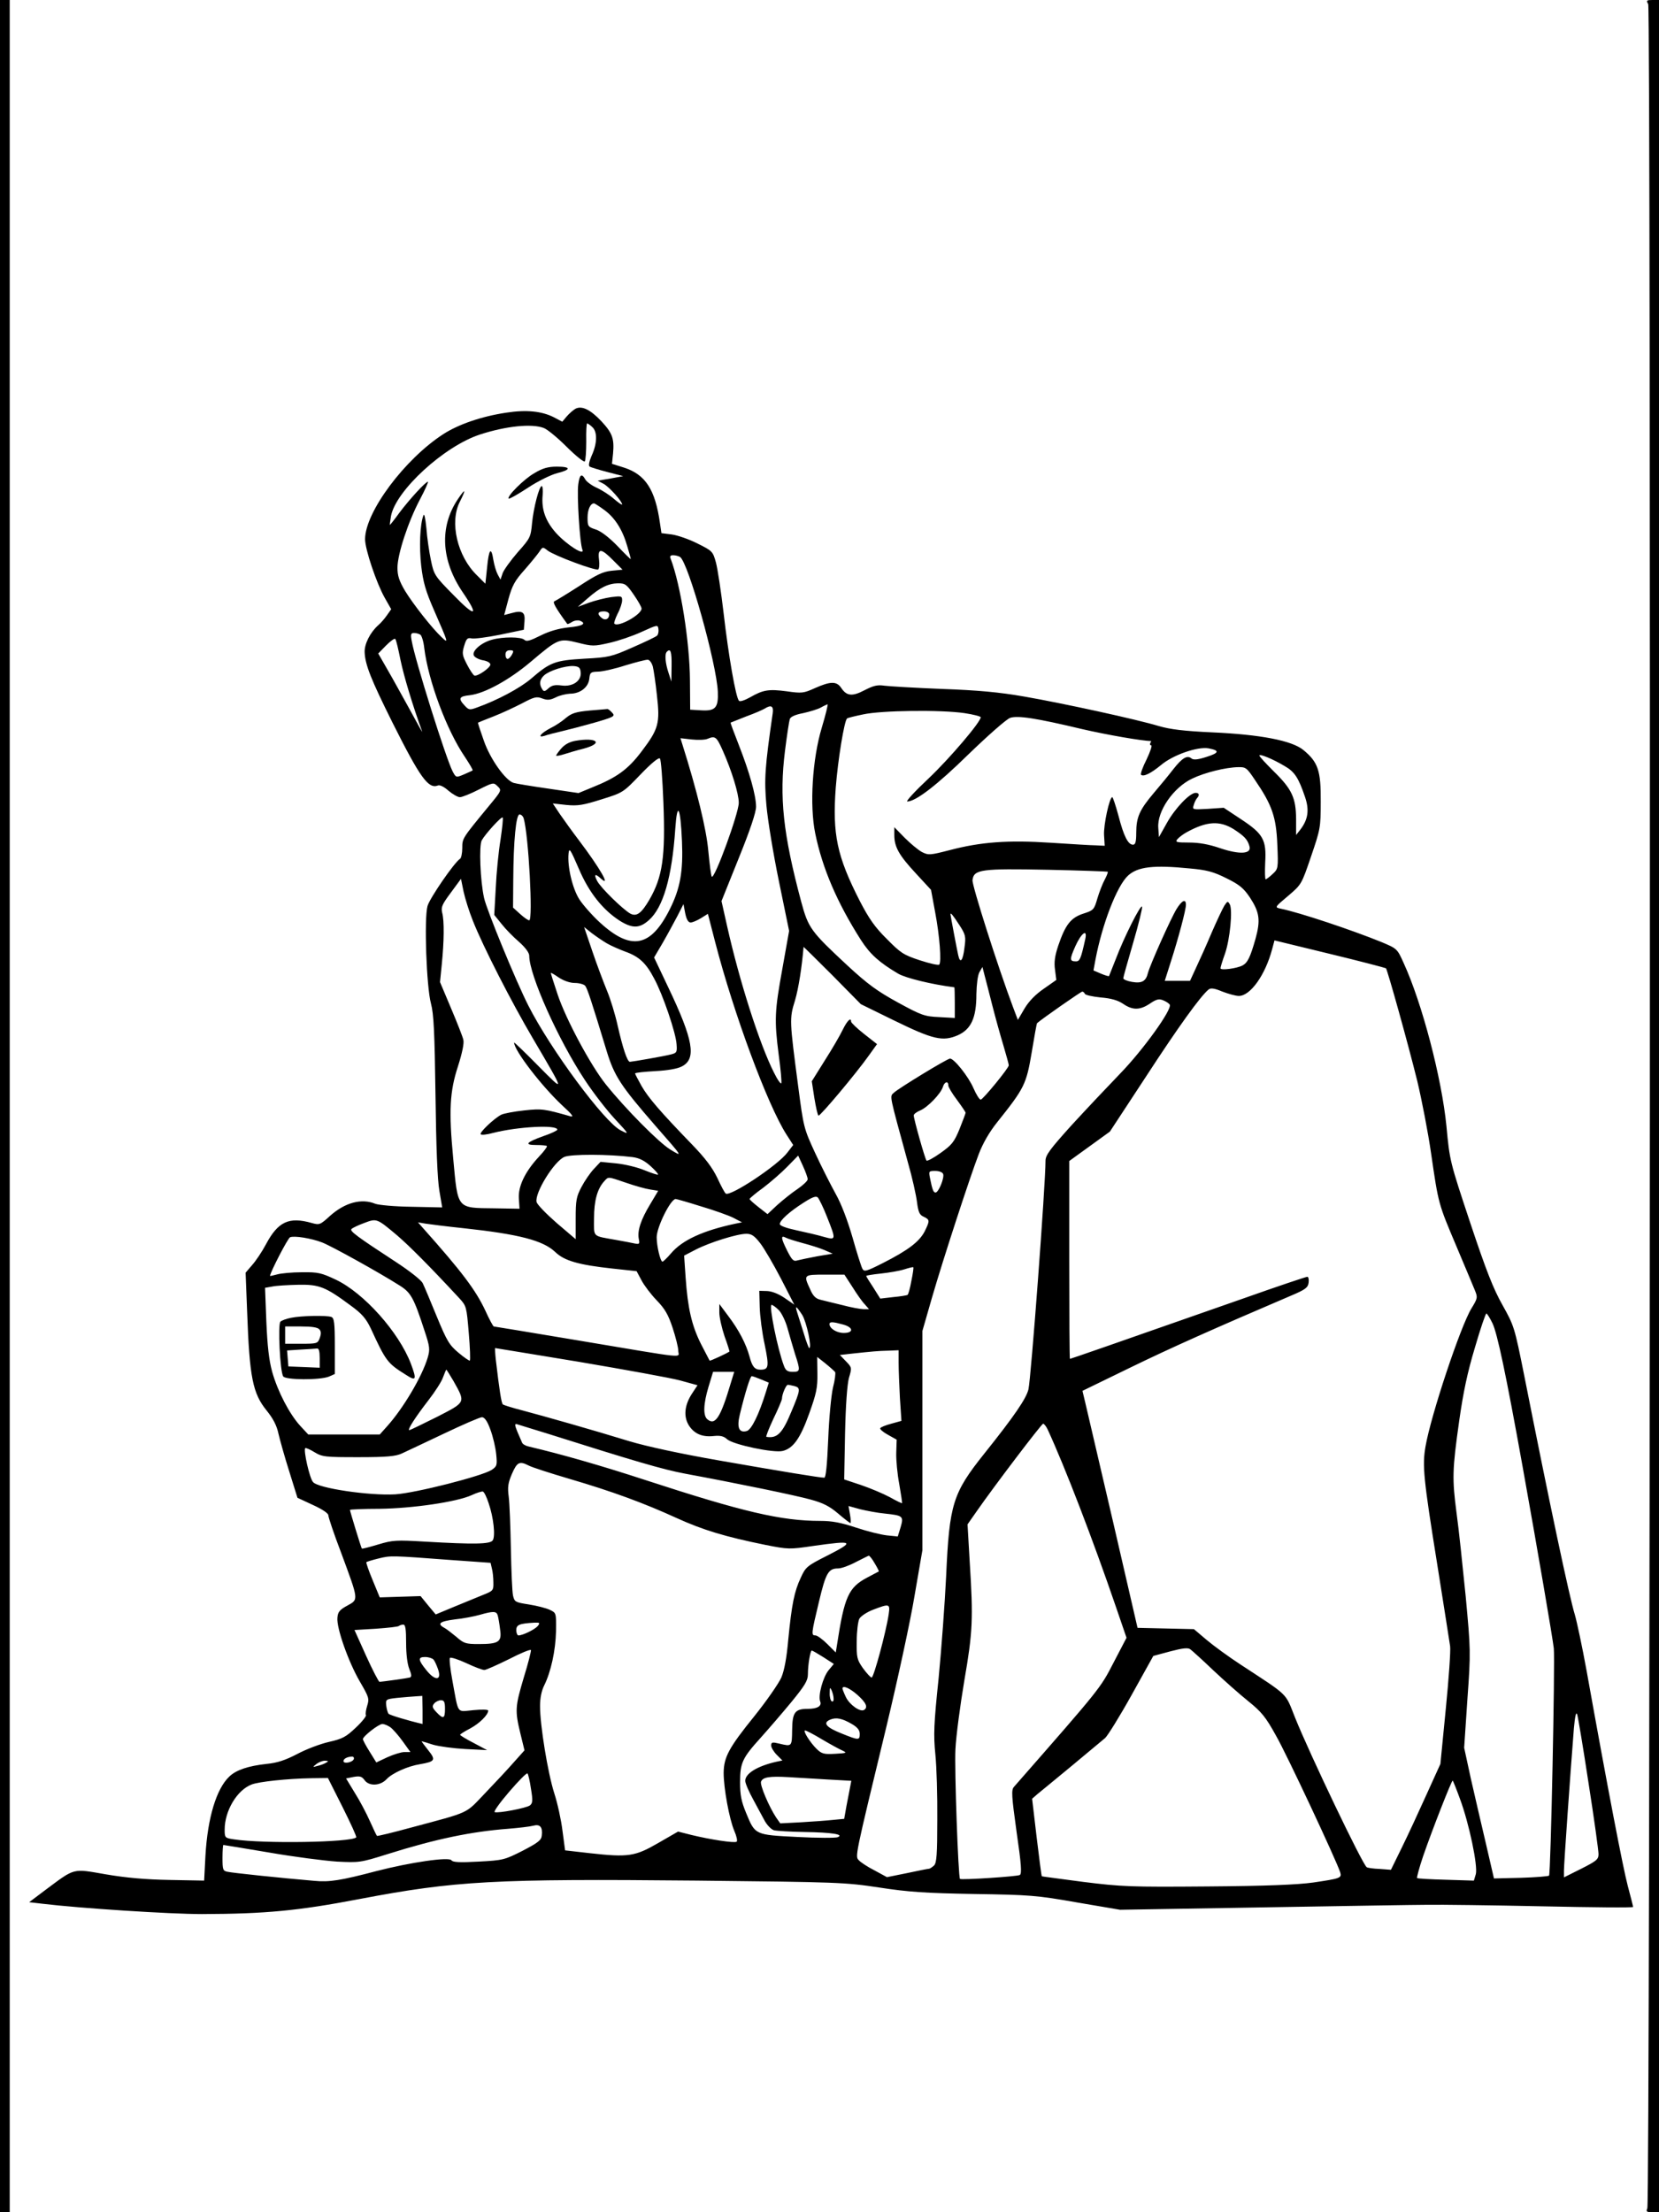 <?xml version="1.0" standalone="no"?>
<!DOCTYPE svg PUBLIC "-//W3C//DTD SVG 20010904//EN"
 "http://www.w3.org/TR/2001/REC-SVG-20010904/DTD/svg10.dtd">
<svg version="1.0" xmlns="http://www.w3.org/2000/svg"
 width="768pt" height="1024pt" viewBox="0 0 768 1024"
 preserveAspectRatio="xMidYMid meet">

<g transform="translate(0,1024) scale(0.1,-0.1)"
fill="#000000" stroke="none">
<path d="M0 5120 l0 -5120 23 0 22 0 0 5120 0 5120 -22 0 -23 0 0 -5120z"/>
<path d="M7630 10221 c13 -24 9 -10177 -4 -10203 -7 -15 -3 -18 23 -18 l31 0
0 5120 0 5120 -30 0 c-27 0 -30 -2 -20 -19z"/>
<path d="M2664 8348 c-10 -6 -28 -21 -40 -35 l-21 -25 -40 21 c-56 28 -126 35
-218 21 -115 -17 -222 -54 -292 -99 -180 -116 -363 -362 -363 -487 0 -47 53
-204 91 -271 l30 -53 -19 -27 c-11 -16 -29 -37 -41 -47 -38 -34 -64 -87 -63
-124 2 -59 30 -128 129 -327 128 -255 166 -308 210 -291 9 4 29 -6 49 -24 19
-16 43 -30 53 -30 10 0 50 16 87 35 68 34 69 34 88 15 19 -18 18 -20 -40 -90
-125 -152 -124 -150 -124 -196 0 -23 -5 -46 -10 -49 -27 -17 -141 -183 -151
-219 -16 -58 -5 -373 16 -451 13 -48 17 -134 21 -425 3 -240 9 -391 18 -442
l13 -77 -141 3 c-79 1 -153 8 -169 14 -63 26 -139 6 -208 -55 -47 -43 -50 -44
-86 -34 -106 30 -156 6 -212 -99 -18 -34 -47 -77 -64 -96 l-30 -35 7 -179 c11
-308 26 -380 91 -460 29 -36 46 -68 54 -106 7 -30 29 -109 50 -175 l38 -122
71 -33 c44 -20 72 -39 72 -48 0 -9 26 -87 59 -173 82 -222 82 -216 29 -245
-35 -19 -44 -29 -46 -56 -5 -47 51 -205 104 -296 42 -72 44 -79 34 -111 -6
-19 -9 -39 -6 -44 3 -4 -18 -31 -47 -58 -45 -43 -62 -52 -124 -66 -40 -9 -106
-34 -147 -56 -56 -29 -92 -41 -143 -46 -83 -9 -140 -28 -171 -58 -60 -56 -101
-191 -111 -367 l-6 -115 -160 3 c-111 2 -202 10 -295 26 -156 27 -141 31 -278
-71 l-77 -58 60 -7 c173 -21 592 -48 740 -48 293 1 444 15 731 70 442 84 621
94 1559 85 656 -7 686 -8 845 -32 136 -21 214 -26 440 -30 257 -4 288 -6 475
-39 l200 -34 660 11 c363 6 707 12 765 12 58 1 295 -2 528 -7 232 -5 422 -7
422 -3 0 3 -11 47 -25 99 -22 84 -91 441 -190 993 -20 110 -45 228 -55 262
-25 81 -116 510 -234 1106 -45 225 -47 230 -100 325 -43 76 -76 160 -150 382
-94 283 -95 286 -110 447 -22 223 -113 570 -198 755 -30 67 -31 67 -102 97
-135 55 -379 137 -468 155 -28 6 -27 7 35 59 62 53 62 53 106 182 43 126 45
134 45 255 1 142 -12 182 -80 238 -53 44 -199 72 -423 82 -131 6 -194 14 -246
29 -102 31 -446 106 -625 137 -115 20 -213 29 -380 35 -124 5 -243 12 -266 15
-33 5 -51 0 -92 -21 -57 -30 -83 -27 -108 11 -21 31 -49 31 -121 -1 -53 -24
-61 -25 -131 -15 -84 11 -109 7 -170 -28 -25 -14 -47 -21 -51 -16 -15 15 -49
212 -71 404 -12 102 -28 208 -36 237 -14 50 -16 53 -85 87 -39 20 -92 38 -119
42 l-48 6 -7 47 c-22 155 -67 225 -168 257 l-54 17 5 48 c6 69 -3 94 -54 149
-51 54 -90 73 -120 58z m78 -85 c24 -21 23 -76 -3 -132 -12 -28 -16 -47 -9
-51 5 -3 43 -15 82 -25 l73 -19 -59 -11 -59 -10 28 -15 c25 -14 85 -80 85 -95
0 -4 -17 8 -37 25 -20 18 -56 41 -80 52 -23 10 -47 28 -53 38 -17 31 -27 24
-33 -22 -7 -49 7 -273 19 -302 13 -32 -71 21 -122 77 -48 54 -68 108 -62 174
2 24 0 43 -4 43 -12 0 -38 -100 -45 -172 -6 -64 -8 -69 -66 -134 -32 -37 -64
-81 -70 -97 l-10 -30 -13 24 c-7 13 -16 43 -20 67 -10 64 -21 51 -29 -34 l-8
-76 -39 39 c-91 88 -128 246 -79 341 30 59 26 64 -9 12 -87 -129 -78 -285 23
-433 76 -111 58 -116 -43 -12 -88 89 -91 94 -105 161 -8 38 -18 105 -21 148
-5 49 -10 72 -14 60 -16 -43 -20 -146 -10 -234 9 -75 20 -115 59 -204 68 -156
68 -156 36 -126 -45 42 -132 153 -170 215 -27 46 -35 70 -35 107 0 62 49 212
104 316 24 45 40 82 37 82 -11 0 -85 -81 -131 -142 -23 -32 -44 -58 -45 -58
-1 0 1 18 5 41 22 118 246 324 413 378 120 39 239 51 294 30 15 -5 63 -44 105
-86 43 -43 81 -73 85 -69 4 4 7 46 7 92 -1 46 1 84 4 84 3 0 14 -7 24 -17z
m56 -384 c49 -36 84 -91 106 -168 9 -30 16 -56 16 -59 0 -2 -28 25 -62 61 -39
40 -77 69 -100 76 -36 12 -38 15 -38 55 0 37 13 66 30 66 3 0 25 -14 48 -31z
m-138 -243 c55 -21 104 -35 109 -32 5 3 7 24 4 46 -7 54 10 53 66 -4 l43 -43
-51 -5 c-40 -4 -69 -18 -150 -71 -56 -36 -107 -67 -114 -70 -10 -3 2 -27 59
-105 1 -2 11 2 22 9 11 7 27 9 36 6 33 -13 14 -25 -51 -31 -46 -5 -89 -17
-131 -38 -48 -24 -65 -29 -74 -20 -15 15 -100 15 -150 1 -49 -13 -93 -51 -85
-72 3 -9 22 -19 41 -23 21 -3 36 -12 36 -20 0 -15 -59 -56 -74 -51 -5 2 -20
24 -34 51 -22 43 -24 51 -13 87 10 33 15 38 34 34 12 -3 72 5 132 17 l110 23
3 38 c4 44 -10 53 -60 39 l-34 -9 20 75 c17 62 30 85 74 134 28 32 59 70 68
83 16 24 16 25 40 6 13 -10 69 -35 124 -55z m488 26 c38 -24 170 -497 175
-624 3 -74 -11 -90 -77 -86 l-51 3 -1 135 c-1 176 -43 442 -89 563 -5 12 -2
17 11 17 11 0 25 -4 32 -8z m-214 -175 c20 -29 36 -57 36 -64 0 -28 -108 -88
-126 -70 -3 3 4 23 15 46 12 22 21 50 21 62 0 20 -3 21 -51 15 -28 -4 -75 -16
-103 -26 l-51 -19 45 39 c58 51 96 69 141 70 33 0 40 -5 73 -53z m-114 -91 c0
-22 -19 -30 -35 -16 -22 18 -18 30 10 30 15 0 25 -6 25 -14z m222 -98 c-6 -6
-57 -30 -114 -55 -97 -43 -110 -46 -223 -52 -136 -8 -158 -16 -247 -93 -52
-44 -155 -99 -250 -133 -33 -12 -38 -12 -57 9 -31 33 -26 43 24 48 68 8 180
69 280 153 130 110 133 111 220 90 67 -17 75 -17 145 -1 41 9 109 32 150 51
73 33 75 34 78 14 2 -12 -1 -26 -6 -31z m-1096 4 c6 -4 15 -32 18 -62 19 -153
104 -380 187 -502 22 -33 39 -62 37 -64 -2 -2 -21 -10 -41 -19 -36 -15 -36
-15 -52 15 -31 61 -174 515 -189 603 -6 31 -4 37 11 37 10 0 23 -4 29 -8z
m-92 -117 c15 -73 56 -210 100 -330 4 -11 -20 32 -54 95 -35 63 -82 149 -106
190 l-43 75 36 37 c21 21 40 35 43 30 4 -4 14 -47 24 -97z m516 25 c-6 -11
-15 -20 -20 -20 -6 0 -10 9 -10 20 0 13 7 20 20 20 18 0 19 -3 10 -20z m739
-52 l-1 -73 -13 40 c-15 44 -19 88 -8 98 17 18 23 1 22 -65z m-87 -3 c4 -16
13 -76 19 -133 15 -130 8 -156 -70 -259 -63 -84 -115 -122 -230 -168 l-63 -26
-142 21 c-77 11 -149 23 -158 26 -38 11 -109 111 -138 195 -16 46 -29 83 -27
84 1 1 34 14 72 29 39 15 98 43 133 61 55 29 66 32 92 22 24 -9 36 -8 63 5 17
9 47 16 66 17 47 0 85 30 89 69 3 29 6 32 40 33 20 0 78 13 127 29 50 15 96
27 104 26 8 0 18 -14 23 -31z m-334 -26 c5 -40 -36 -69 -88 -62 -31 4 -45 1
-61 -13 -17 -16 -22 -16 -29 -4 -15 23 -12 45 9 64 24 22 98 45 136 43 24 -2
31 -7 33 -28z m1116 -258 c-43 -143 -57 -358 -30 -489 33 -161 101 -320 212
-494 42 -65 84 -103 172 -155 34 -20 156 -50 260 -63 1 0 2 -32 2 -71 l0 -71
-72 4 c-68 3 -82 8 -192 68 -95 52 -140 85 -232 170 -171 159 -182 174 -215
296 -84 314 -102 484 -75 699 9 72 19 137 22 146 3 11 25 21 62 28 31 7 68 18
82 26 14 8 28 14 31 15 3 0 -9 -49 -27 -109z m-227 67 c-36 -249 -40 -305 -29
-426 6 -68 32 -226 58 -352 l47 -229 -31 -174 c-36 -198 -38 -237 -17 -401 9
-65 14 -123 12 -130 -2 -6 -18 16 -34 49 -67 132 -160 424 -217 678 l-26 116
80 199 c53 131 80 212 80 238 0 52 -31 161 -80 286 -22 56 -39 102 -38 103 2
1 35 14 73 29 39 14 77 31 85 36 30 19 42 12 37 -22z m888 1 c41 -6 75 -15 75
-19 0 -22 -144 -191 -241 -283 -63 -59 -107 -107 -99 -107 39 0 137 75 285
220 89 86 174 161 191 167 35 12 120 -1 334 -52 112 -26 279 -55 318 -55 2 0
0 -4 -3 -10 -3 -5 -1 -10 4 -10 6 0 -4 -29 -21 -65 -18 -35 -29 -67 -26 -71
11 -11 46 6 93 45 56 47 169 86 220 77 52 -10 50 -21 -11 -40 -40 -13 -59 -14
-68 -7 -20 17 -43 3 -84 -49 -20 -26 -61 -76 -91 -111 -66 -78 -81 -112 -81
-184 0 -42 -4 -55 -15 -55 -23 0 -43 40 -67 133 -13 48 -26 87 -29 87 -13 0
-41 -130 -38 -176 l3 -49 -40 2 c-21 0 -115 6 -209 12 -199 13 -323 4 -468
-34 -93 -24 -99 -24 -129 -9 -17 9 -53 39 -80 66 l-48 49 0 -36 c0 -55 21 -93
99 -177 l71 -77 19 -103 c21 -110 30 -232 19 -243 -4 -4 -44 5 -90 20 -76 25
-89 34 -153 99 -55 54 -83 95 -124 174 -107 209 -128 311 -112 527 10 128 39
306 52 319 2 3 36 11 74 19 86 19 361 22 470 6z m-1118 -176 c40 -90 73 -197
73 -239 0 -48 -112 -355 -125 -342 -3 3 -10 56 -16 119 -9 102 -53 281 -120
493 l-9 29 53 -6 c28 -3 61 -2 72 3 36 15 42 11 72 -57z m2600 -69 c46 -26 64
-54 94 -142 21 -61 15 -105 -22 -153 l-19 -24 0 75 c-1 97 -19 137 -104 220
-36 36 -66 68 -66 73 0 9 62 -16 117 -49z m-2876 -167 c10 -255 -4 -346 -65
-452 -37 -63 -59 -79 -88 -64 -34 19 -138 120 -154 152 -16 31 -9 35 18 10 48
-43 -5 49 -101 176 -32 42 -72 98 -90 124 l-32 48 63 -7 c54 -5 77 -1 163 26
100 31 100 32 180 115 51 53 84 80 90 74 5 -5 12 -96 16 -202z m2739 102 c78
-114 98 -170 103 -297 5 -112 4 -114 -22 -138 -14 -13 -28 -24 -32 -24 -3 0
-4 35 -2 78 6 105 -9 132 -112 200 l-80 53 -73 -5 c-71 -4 -73 -4 -66 17 3 12
10 26 15 32 13 14 11 25 -6 25 -27 0 -95 -71 -133 -139 l-37 -66 -3 43 c-6 77
70 187 157 228 58 28 155 52 213 53 35 1 40 -3 78 -60z m-2653 -282 c6 -141
-8 -220 -57 -317 -88 -175 -179 -192 -323 -60 -36 33 -78 81 -95 107 -32 50
-56 152 -50 212 3 29 8 21 47 -69 47 -111 111 -191 190 -242 58 -36 91 -36
134 2 67 58 108 200 123 423 9 131 24 105 31 -56z m-733 106 c23 -77 44 -473
26 -473 -6 0 -24 13 -42 29 l-33 30 1 128 c1 183 13 303 29 303 8 0 16 -8 19
-17z m-107 -100 c-9 -54 -19 -154 -22 -223 l-7 -125 34 -42 c18 -23 54 -60 81
-83 29 -26 47 -50 47 -64 0 -89 134 -389 258 -576 38 -58 100 -138 138 -179
68 -73 68 -74 27 -53 -76 39 -324 374 -427 577 -58 114 -193 443 -205 498 -18
80 -24 242 -11 267 16 29 91 112 97 106 3 -2 -2 -49 -10 -103z m3394 49 c49
-32 64 -47 73 -79 11 -36 -44 -40 -136 -9 -52 18 -98 26 -143 26 -60 0 -66 2
-54 16 7 8 26 23 43 32 93 51 152 54 217 14z m-202 -182 c77 -7 108 -15 168
-45 61 -30 80 -46 109 -89 45 -69 50 -105 26 -192 -24 -84 -36 -110 -60 -123
-27 -14 -102 -24 -102 -13 0 5 9 35 21 68 23 67 36 202 22 228 -9 16 -11 15
-25 -6 -8 -13 -34 -68 -58 -123 -23 -55 -56 -128 -72 -162 l-29 -63 -59 0 -58
0 28 88 c35 109 70 240 70 264 0 29 -18 21 -43 -19 -27 -44 -123 -259 -133
-297 -9 -38 -28 -49 -74 -41 -22 4 -40 11 -40 17 0 5 21 79 46 165 25 85 43
160 41 166 -5 15 -84 -142 -122 -243 -16 -41 -30 -76 -31 -78 -1 -2 -18 3 -37
11 l-35 15 9 49 c31 164 99 342 151 390 45 41 117 50 287 33z m-381 -15 c2 -2
-4 -18 -14 -37 -10 -18 -25 -57 -34 -87 -15 -52 -18 -55 -65 -70 -58 -19 -83
-51 -116 -148 -16 -48 -20 -77 -15 -112 l6 -47 -57 -40 c-38 -26 -69 -57 -90
-92 l-31 -53 -22 58 c-70 186 -191 566 -188 589 6 50 40 54 348 48 151 -3 276
-8 278 -9z m-2939 -227 c46 -117 180 -379 278 -545 151 -257 150 -253 24 -126
-61 62 -111 110 -111 107 0 -36 127 -201 222 -290 47 -43 57 -56 38 -51 -120
34 -131 36 -214 27 -47 -5 -94 -14 -106 -20 -34 -18 -100 -81 -95 -90 3 -5 29
-2 58 6 114 29 297 39 297 15 0 -4 -29 -18 -65 -30 -80 -29 -90 -41 -32 -41
24 0 46 -2 49 -5 2 -3 -14 -25 -37 -49 -65 -70 -97 -138 -93 -194 l3 -47 -118
2 c-174 2 -167 -6 -189 231 -21 221 -16 310 22 426 20 63 29 107 25 123 -3 14
-29 80 -57 146 l-51 121 8 81 c11 108 12 204 2 240 -6 26 -1 38 40 93 l47 64
12 -59 c7 -32 26 -93 43 -135z m1008 -8 c9 0 30 9 48 20 l32 20 33 -128 c87
-336 243 -756 331 -894 l31 -48 -27 -35 c-44 -59 -263 -204 -285 -190 -5 3
-22 35 -39 72 -23 48 -56 92 -119 157 -146 151 -201 215 -232 269 -16 29 -30
55 -30 58 0 4 42 8 93 11 58 3 104 11 124 22 68 35 53 122 -64 367 l-65 137
40 68 c22 38 52 94 68 124 l28 55 8 -42 c6 -29 14 -43 25 -43z m1243 -10 c30
-46 32 -55 25 -105 -7 -62 -20 -78 -29 -37 -6 26 -36 185 -36 190 0 10 12 -5
40 -48z m-1630 -87 c19 -11 58 -28 85 -38 64 -23 96 -53 133 -124 41 -75 101
-253 104 -304 3 -38 1 -41 -27 -48 -31 -8 -174 -33 -189 -34 -12 0 -33 63 -57
169 -11 50 -33 122 -49 160 -16 39 -47 121 -68 183 l-38 112 35 -28 c20 -15
52 -37 71 -48z m2214 20 c-20 -90 -25 -103 -43 -103 -30 0 -30 9 -3 70 28 62
57 83 46 33z m1392 -135 c7 -8 101 -344 145 -522 21 -88 50 -238 64 -335 34
-235 34 -233 116 -427 39 -93 78 -185 86 -205 14 -34 14 -38 -15 -85 -51 -83
-188 -495 -213 -640 -15 -88 -10 -145 55 -549 30 -187 56 -356 59 -375 3 -19
-6 -150 -20 -290 l-25 -255 -64 -141 c-35 -78 -86 -188 -114 -245 l-51 -104
-52 4 c-29 1 -56 5 -60 8 -19 11 -265 526 -332 693 -47 118 -25 96 -255 247
-52 34 -122 85 -154 112 l-59 50 -131 3 -130 3 -112 485 c-62 267 -120 514
-128 549 l-15 63 222 108 c191 93 389 181 742 332 69 29 80 38 83 61 2 15 -1
27 -6 27 -6 0 -140 -45 -298 -101 -613 -215 -798 -279 -801 -279 -2 0 -3 206
-3 458 l0 458 94 68 94 68 168 256 c151 232 251 370 288 401 10 9 27 7 65 -9
29 -11 62 -20 76 -20 53 0 122 96 154 216 l11 41 255 -62 c141 -34 258 -65
261 -67z m-2276 -242 c180 -88 224 -98 294 -68 62 28 86 81 86 190 1 46 6 87
14 102 l14 24 10 -39 c6 -22 22 -85 36 -140 14 -55 37 -138 51 -184 14 -47 25
-88 25 -92 0 -13 -120 -159 -130 -159 -6 0 -21 24 -34 54 -23 53 -89 136 -108
136 -13 0 -239 -138 -260 -158 -20 -19 -23 -1 65 -323 20 -69 38 -151 42 -183
6 -47 12 -60 31 -68 29 -14 29 -18 4 -69 -25 -47 -76 -86 -192 -145 -79 -40
-88 -42 -96 -26 -5 9 -26 75 -46 146 -23 79 -52 155 -77 199 -22 40 -65 124
-95 189 -53 115 -54 119 -79 310 -40 304 -41 313 -15 396 17 58 32 155 40 249
0 1 60 -58 133 -131 l132 -134 155 -76z m-1479 174 c20 0 42 -6 48 -13 10 -13
28 -67 100 -304 35 -114 65 -160 226 -345 128 -146 127 -145 68 -109 -54 33
-208 189 -298 301 -70 87 -186 303 -224 418 -17 51 -31 95 -31 98 0 3 17 -7
37 -21 23 -15 52 -25 74 -25z m2361 -50 c2 -6 35 -13 73 -17 49 -4 80 -13 105
-30 44 -30 78 -29 124 2 28 19 41 23 60 15 13 -5 27 -14 31 -20 13 -21 -124
-211 -230 -320 -56 -58 -157 -165 -224 -238 -101 -112 -121 -139 -121 -165 0
-111 -67 -1006 -79 -1058 -10 -42 -64 -122 -204 -297 -147 -184 -162 -234
-177 -567 -6 -126 -22 -340 -35 -475 -22 -210 -24 -260 -15 -350 6 -58 10
-194 9 -303 0 -161 -3 -200 -15 -212 -9 -8 -19 -15 -23 -15 -4 0 -50 -9 -101
-20 l-94 -19 -57 31 c-32 16 -65 38 -73 47 -18 19 -20 8 128 621 52 217 111
489 130 605 l36 209 0 508 0 507 44 153 c53 183 176 559 217 666 19 50 49 102
85 147 126 158 135 175 160 323 12 73 23 135 25 136 21 19 203 146 209 146 5
0 10 -5 12 -10z m-632 -424 c0 -8 18 -38 40 -67 22 -30 40 -56 40 -60 0 -3
-13 -37 -28 -75 -25 -61 -36 -74 -88 -111 -32 -23 -62 -39 -65 -35 -7 8 -59
192 -59 209 0 6 13 16 30 23 34 14 95 77 105 109 7 24 25 29 25 7z m-1462
-332 c31 -4 55 -16 83 -41 22 -20 38 -38 35 -40 -2 -2 -30 7 -62 20 -33 14
-92 28 -132 32 l-72 7 -31 -33 c-17 -18 -43 -56 -57 -83 -24 -45 -27 -62 -27
-147 l0 -95 -88 75 c-48 42 -90 85 -93 97 -10 41 81 189 129 209 31 13 201 13
315 -1z m811 -102 c1 -7 -20 -27 -46 -45 -26 -17 -68 -51 -94 -74 l-46 -43
-41 32 c-23 18 -42 35 -42 38 0 3 28 27 63 52 34 26 85 70 112 98 l50 51 22
-48 c12 -26 22 -54 22 -61z m627 24 c7 -17 -21 -86 -35 -86 -10 0 -15 13 -26
68 -6 31 -5 32 25 32 17 0 33 -6 36 -14z m-1467 -41 c40 -14 90 -28 111 -31
l37 -6 -37 -62 c-43 -71 -60 -122 -53 -160 5 -24 3 -26 -18 -22 -13 3 -51 10
-84 16 -116 21 -105 10 -105 101 0 81 15 136 47 171 20 22 14 23 102 -7z m930
-159 c42 -106 42 -107 -16 -91 -27 8 -83 21 -125 30 -47 10 -78 21 -78 29 0
17 44 57 110 99 42 27 58 32 66 24 6 -7 26 -47 43 -91z m-584 50 c61 -18 128
-42 150 -53 l40 -21 -30 -6 c-150 -32 -247 -76 -299 -138 -18 -21 -36 -38 -39
-38 -10 0 -27 72 -27 113 0 47 65 178 88 177 4 0 57 -15 117 -34z m-1407 -134
c57 -49 149 -141 289 -292 32 -35 33 -39 43 -159 6 -69 8 -126 5 -129 -2 -2
-26 14 -52 36 -43 36 -54 54 -101 168 -29 71 -58 140 -65 154 -6 14 -61 57
-122 97 -184 120 -217 145 -208 154 6 6 32 18 59 28 58 22 58 22 152 -57z
m307 33 c259 -28 369 -57 425 -110 42 -41 109 -60 266 -77 l111 -12 23 -43
c12 -23 44 -65 70 -92 38 -39 54 -67 74 -128 14 -43 26 -90 26 -106 0 -33 58
-39 -467 49 -210 35 -384 64 -387 64 -3 0 -21 33 -39 73 -45 96 -109 181 -291
385 l-21 24 35 -6 c19 -3 98 -13 175 -21z m1373 -68 c19 -24 62 -98 97 -165
l62 -121 -45 31 c-28 19 -58 31 -81 32 l-36 1 2 -75 c1 -41 11 -120 23 -174
21 -103 19 -116 -20 -116 -26 0 -38 14 -50 60 -16 59 -49 123 -99 189 l-41 55
0 -40 c0 -21 11 -70 24 -109 14 -38 24 -71 23 -71 -11 -8 -90 -45 -92 -42 -1
2 -19 36 -40 77 -43 86 -61 165 -71 307 l-7 102 54 28 c64 33 192 73 234 73
24 0 37 -9 63 -42z m-2027 2 c44 -17 264 -139 360 -200 51 -32 65 -57 114
-208 25 -75 26 -87 15 -125 -26 -88 -114 -236 -188 -318 l-34 -38 -166 0 -165
0 -38 41 c-49 54 -103 157 -129 249 -15 55 -22 118 -27 232 l-6 157 34 6 c19
4 73 7 119 8 97 2 126 -9 242 -95 54 -39 72 -61 94 -106 70 -152 77 -162 162
-215 49 -32 52 -24 24 51 -56 146 -217 327 -348 389 -66 31 -81 35 -156 34
-46 0 -98 -5 -115 -10 -18 -5 -33 -8 -33 -7 0 15 83 176 93 179 20 8 99 -5
148 -24z m2225 -3 c34 -9 79 -23 100 -32 l39 -17 -71 -12 c-38 -7 -80 -16 -92
-19 -18 -6 -25 0 -47 43 -30 60 -32 75 -7 62 9 -5 45 -16 78 -25z m503 -175
c-6 -34 -14 -63 -18 -65 -3 -2 -33 -7 -66 -10 l-60 -7 -32 51 c-18 27 -33 51
-33 54 0 2 30 7 68 11 37 4 85 12 107 19 22 7 41 12 43 10 2 -1 -2 -30 -9 -63z
m-273 -28 c20 -32 45 -68 57 -80 l20 -23 -25 0 c-13 0 -58 8 -99 19 -41 10
-87 21 -102 25 -21 5 -34 18 -47 49 -31 67 -30 67 70 67 l89 0 37 -57z m-341
-107 c13 -13 31 -50 40 -82 9 -33 25 -86 35 -120 26 -79 25 -84 -10 -84 -24 0
-33 6 -41 28 -29 76 -71 282 -57 282 5 0 20 -11 33 -24z m109 -23 c20 -33 46
-153 32 -153 -2 0 -14 30 -25 68 -12 37 -25 79 -30 95 -12 37 -6 34 23 -10z
m3195 -38 c22 -45 62 -232 140 -666 71 -395 139 -793 144 -839 6 -61 -14
-1043 -22 -1052 -3 -3 -62 -8 -130 -10 l-125 -3 -37 160 c-21 88 -52 224 -70
302 l-31 143 15 224 c16 222 15 228 -8 478 -14 139 -32 312 -42 383 -21 161
-20 201 12 428 19 133 38 224 73 340 25 86 49 157 53 157 3 0 16 -20 28 -45z
m-3006 -6 c48 -13 50 -39 3 -39 -33 0 -66 21 -66 41 0 12 16 11 63 -2z m-1221
-173 c212 -36 423 -74 467 -86 l80 -22 -25 -38 c-35 -53 -41 -106 -15 -148 25
-39 62 -55 116 -49 30 3 46 -1 61 -15 28 -25 217 -65 258 -54 48 12 81 58 122
173 33 92 39 119 38 185 l-1 77 38 -30 c21 -17 41 -35 45 -40 3 -5 -1 -38 -10
-72 -8 -35 -18 -139 -22 -239 -5 -120 -11 -178 -18 -178 -20 0 -186 27 -483
79 -184 32 -340 66 -420 90 -169 52 -388 114 -493 142 -47 12 -88 25 -92 28
-7 6 -16 64 -33 209 -3 28 -4 52 -3 52 2 0 177 -29 390 -64z m1478 -4 c0 -33
3 -106 6 -164 l7 -105 -47 -13 c-26 -7 -49 -16 -51 -21 -3 -4 13 -18 35 -30
l41 -23 -2 -61 c-1 -33 5 -98 14 -145 8 -47 14 -86 13 -88 -2 -1 -27 11 -57
28 -30 16 -89 41 -133 56 l-78 26 4 212 c3 135 10 228 18 258 14 47 14 48 -14
77 l-28 29 53 6 c93 10 123 13 172 14 l47 2 0 -58z m-2061 -84 c57 -102 59
-97 -77 -167 -66 -33 -124 -61 -127 -61 -11 0 27 59 88 138 31 40 62 88 68
107 7 19 14 35 15 35 2 0 16 -24 33 -52z m1284 -10 c-47 -159 -72 -198 -108
-168 -21 17 -19 71 5 151 l21 69 49 0 49 0 -16 -52z m140 17 l36 -15 -13 -42
c-32 -104 -67 -176 -89 -182 -36 -10 -47 16 -32 77 24 99 48 177 55 177 4 0
24 -7 43 -15z m155 -31 c29 -8 28 -17 -14 -117 -42 -102 -66 -126 -116 -118
-4 0 11 38 32 83 22 45 40 88 40 94 0 20 19 64 27 64 5 0 18 -3 31 -6z m-1408
-201 c12 -32 24 -83 27 -114 5 -51 4 -56 -21 -73 -46 -29 -352 -107 -446 -113
-119 -7 -358 28 -381 57 -16 18 -45 147 -36 157 3 2 22 -6 43 -19 36 -22 50
-23 204 -23 131 0 172 4 200 17 19 9 107 50 195 92 88 42 167 76 176 76 12 0
25 -18 39 -57z m255 -16 c408 -129 543 -169 645 -188 253 -47 509 -100 582
-120 59 -16 88 -31 128 -65 28 -24 54 -44 57 -44 2 0 2 18 -2 39 l-7 40 54
-15 c29 -7 81 -17 114 -20 85 -9 88 -12 73 -64 l-13 -42 -50 5 c-28 3 -92 19
-143 36 -69 23 -111 31 -165 31 -181 0 -357 41 -813 190 -199 65 -383 118
-536 154 -15 3 -29 11 -32 18 -3 7 -13 30 -22 51 -12 29 -13 38 -3 35 7 -2 67
-21 133 -41z m2325 16 c80 -173 211 -514 316 -821 l49 -143 -60 -115 c-62
-120 -58 -115 -461 -575 -13 -14 -11 -42 12 -208 22 -151 25 -194 15 -200 -11
-7 -272 -24 -277 -18 -8 8 -26 510 -21 600 3 62 22 204 41 317 39 226 42 284
25 552 l-10 172 42 60 c82 118 301 406 308 406 4 0 14 -12 21 -27z m-2402
-167 c15 -8 99 -35 187 -61 198 -58 345 -112 498 -182 121 -55 223 -86 410
-124 106 -21 112 -21 221 -5 190 27 197 22 61 -47 -89 -45 -96 -51 -118 -100
-30 -63 -42 -124 -58 -287 -7 -82 -18 -142 -32 -175 -12 -27 -68 -108 -125
-179 -118 -146 -141 -189 -142 -262 0 -72 26 -213 49 -268 11 -25 16 -48 11
-51 -11 -7 -121 10 -208 31 l-63 16 -92 -53 c-107 -62 -138 -67 -317 -47
l-114 13 -12 90 c-6 50 -23 128 -38 174 -30 94 -66 314 -66 404 0 37 7 71 19
95 31 62 53 161 55 252 1 84 1 84 -28 98 -16 8 -59 19 -96 25 -65 10 -68 12
-75 41 -4 17 -8 115 -10 217 -2 102 -6 211 -10 241 -6 45 -3 64 15 106 24 55
35 60 78 38z m-186 -174 c23 -66 32 -153 19 -172 -12 -18 -87 -19 -312 -6
-136 8 -151 7 -218 -13 -40 -12 -74 -21 -76 -19 -3 3 -55 173 -55 179 0 2 62
5 138 5 153 2 357 32 425 63 23 11 47 18 52 17 6 -1 18 -26 27 -54z m-174
-263 l183 -13 6 -26 c4 -14 7 -43 7 -64 1 -38 -1 -40 -49 -59 -27 -11 -88 -36
-134 -55 l-84 -35 -35 42 -35 43 -94 -3 -95 -3 -33 80 c-18 43 -31 81 -29 83
2 2 27 10 56 17 57 14 57 14 336 -7z m1961 -15 c12 -20 21 -37 19 -38 -2 -1
-25 -13 -53 -28 -87 -46 -106 -88 -140 -310 l-6 -37 -39 39 c-22 22 -47 40
-55 40 -20 0 -20 5 16 155 32 135 44 155 89 155 15 0 51 13 81 29 30 15 57 29
61 30 3 0 16 -15 27 -35z m65 -236 c-12 -81 -69 -293 -79 -293 -5 0 -23 20
-40 43 -28 40 -30 50 -29 125 0 45 6 92 12 104 7 12 35 31 64 42 76 29 79 28
72 -21z m-1810 -5 c3 -10 8 -39 11 -65 9 -58 -6 -68 -99 -68 -60 0 -69 3 -103
33 -21 17 -46 37 -56 42 -35 19 -22 30 48 39 39 4 90 14 115 21 63 18 78 18
84 -2z m185 -50 c-14 -16 -69 -43 -89 -43 -5 0 -10 11 -10 24 0 25 13 31 84
35 25 1 27 -1 15 -16z m-609 -78 c0 -53 6 -99 15 -121 11 -27 11 -36 2 -39
-10 -3 -117 -18 -140 -20 -4 0 -32 54 -62 120 l-54 120 100 6 c55 4 103 9 106
13 4 3 12 6 20 6 10 0 13 -21 13 -85z m3735 -125 c50 -47 123 -112 163 -144
62 -50 81 -73 129 -160 51 -89 279 -577 297 -632 8 -27 3 -29 -126 -48 -73
-10 -216 -16 -488 -18 -359 -3 -398 -1 -575 21 -104 14 -191 25 -192 26 -2 1
-12 82 -24 180 l-21 179 24 21 c14 11 85 70 158 130 73 61 143 119 156 130 12
11 68 101 123 200 l100 180 78 21 c57 15 82 18 93 10 8 -6 56 -49 105 -96z
m-3190 -34 c-40 -135 -42 -153 -16 -260 l19 -78 -51 -57 c-27 -31 -87 -95
-133 -143 -92 -96 -63 -83 -343 -158 -84 -23 -155 -40 -156 -38 -2 2 -17 33
-33 69 -16 36 -47 95 -70 131 l-40 66 35 7 c29 5 38 2 50 -14 20 -30 73 -28
102 3 27 29 99 61 156 70 69 12 74 19 37 65 -18 23 -32 41 -30 41 2 0 26 -7
53 -16 28 -8 95 -17 150 -20 l100 -5 -62 33 c-35 18 -63 35 -63 38 0 3 21 16
46 29 43 23 84 63 84 83 0 5 -28 6 -69 2 -79 -7 -67 -24 -97 138 -10 54 -15
101 -11 104 4 4 38 -7 75 -24 38 -18 75 -32 84 -32 8 0 59 23 114 50 54 28
100 47 102 42 1 -5 -13 -62 -33 -126z m1387 93 l48 -31 -24 -29 c-26 -31 -50
-118 -39 -145 8 -21 -13 -34 -58 -34 -59 0 -71 -16 -72 -98 -1 -77 -1 -77 -59
-63 -33 8 -38 7 -38 -9 0 -9 12 -29 26 -43 l26 -26 -29 -6 c-87 -20 -143 -54
-143 -88 0 -12 17 -51 37 -87 19 -36 44 -81 54 -100 11 -19 29 -38 42 -42 12
-3 76 -7 142 -8 126 -2 184 -11 153 -24 -9 -4 -93 -4 -187 1 -197 10 -195 9
-237 111 -22 53 -28 82 -28 142 0 90 10 112 96 207 35 39 98 112 141 164 63
77 77 100 77 129 0 44 11 110 18 110 3 0 27 -14 54 -31z m-1805 -11 c6 -7 15
-28 21 -45 18 -53 -14 -55 -55 -3 -38 47 -39 60 -5 60 16 0 34 -6 39 -12z
m1852 -181 c1 -10 -3 -15 -9 -12 -5 3 -10 21 -9 38 0 27 2 29 9 12 5 -11 9
-28 9 -38z m111 17 c40 -36 49 -57 30 -69 -18 -11 -67 24 -84 59 -9 19 -16 37
-16 40 0 17 34 2 70 -30z m-2014 -69 c0 -36 0 -65 0 -65 -69 16 -151 41 -157
47 -4 4 -9 22 -11 38 -3 29 -2 30 52 36 30 3 69 6 85 7 l30 2 1 -65z m104 5
c0 -46 -8 -49 -40 -15 -19 20 -21 27 -10 40 7 8 21 15 31 15 15 0 19 -8 19
-40z m5294 -345 c26 -165 46 -312 46 -327 0 -25 -9 -32 -80 -68 l-80 -40 0 32
c0 30 29 443 46 658 5 55 10 78 15 65 4 -11 28 -155 53 -320z m-3409 274 c25
-15 35 -28 35 -45 0 -30 -5 -30 -84 2 -71 28 -89 49 -53 64 28 12 56 6 102
-21z m-2138 -14 c11 -8 37 -37 57 -65 l36 -50 -28 0 c-15 0 -50 -11 -79 -24
l-51 -24 -31 50 c-17 27 -31 53 -31 58 0 13 73 70 90 70 9 0 25 -7 37 -15z
m1998 -56 c39 -23 81 -46 95 -52 23 -11 19 -12 -34 -15 -52 -3 -62 0 -85 22
-30 29 -66 86 -54 86 5 0 40 -18 78 -41z m-2167 -91 c-5 -16 -48 -24 -48 -10
0 11 17 20 38 21 8 1 12 -5 10 -11z m-128 -17 c-8 -5 -26 -12 -40 -15 -24 -7
-24 -6 -6 8 11 9 29 16 40 16 17 -1 18 -2 6 -9z m948 -121 c9 -54 8 -67 -5
-77 -16 -12 -145 -37 -163 -31 -6 2 24 44 67 94 43 50 81 89 85 85 3 -3 11
-35 16 -71z m1375 43 l108 -6 -5 -26 c-3 -14 -10 -54 -17 -88 l-11 -62 -52 -5
c-28 -3 -95 -8 -148 -11 l-96 -5 -19 27 c-33 50 -76 151 -70 166 8 21 39 26
127 21 41 -3 124 -7 183 -11z m-2247 -128 c37 -74 66 -137 63 -140 -24 -23
-429 -30 -566 -9 -42 6 -43 8 -43 45 0 87 57 183 125 209 34 13 163 27 277 29
l76 1 68 -135z m5172 40 c43 -115 84 -312 74 -350 l-9 -30 -129 4 c-71 2 -131
5 -134 8 -2 2 10 48 28 101 42 122 133 354 137 350 2 -2 17 -39 33 -83z
m-4250 -172 c-2 -21 -18 -33 -89 -70 -83 -42 -90 -44 -203 -50 -89 -5 -120 -3
-126 6 -10 17 -189 -9 -348 -50 -163 -43 -218 -52 -287 -45 -154 13 -382 37
-402 42 -21 4 -23 10 -23 64 0 33 2 60 4 60 3 0 98 -16 212 -35 115 -20 256
-38 314 -42 103 -5 108 -5 235 35 223 70 387 104 558 117 48 4 100 10 115 14
32 9 45 -6 40 -46z"/>
<path d="M2474 8050 c-48 -27 -129 -108 -119 -118 2 -3 43 20 90 51 47 31 107
60 135 67 65 16 64 30 -2 30 -40 0 -66 -7 -104 -30z"/>
<path d="M2729 6951 c-63 -6 -82 -12 -109 -34 -18 -16 -50 -37 -71 -47 -46
-24 -64 -47 -28 -36 13 5 49 14 79 21 30 7 99 25 152 40 93 27 97 30 81 47 -9
10 -19 17 -22 16 -3 0 -40 -4 -82 -7z"/>
<path d="M2664 6811 c-28 -5 -50 -17 -67 -37 -14 -16 -24 -31 -22 -32 2 -2 18
1 37 7 18 6 59 18 91 26 92 25 61 53 -39 36z"/>
<path d="M3901 5473 c-12 -25 -49 -89 -83 -142 l-60 -96 12 -78 c7 -42 15 -79
19 -81 7 -4 175 196 233 278 l38 53 -60 47 c-33 26 -60 52 -60 57 0 22 -18 5
-39 -38z"/>
<path d="M1347 4140 c-21 -4 -43 -12 -49 -18 -12 -12 -2 -230 13 -253 10 -17
170 -18 212 -1 l27 12 0 129 c0 108 -3 130 -16 135 -21 8 -139 6 -187 -4z
m132 -54 c8 -9 8 -21 1 -40 -9 -25 -13 -26 -85 -26 l-75 0 0 40 0 40 74 0 c50
0 77 -4 85 -14z m1 -131 l0 -46 -72 3 -73 3 -3 37 -3 37 63 4 c35 2 69 4 76 5
8 1 12 -13 12 -43z"/>
</g>
</svg>
